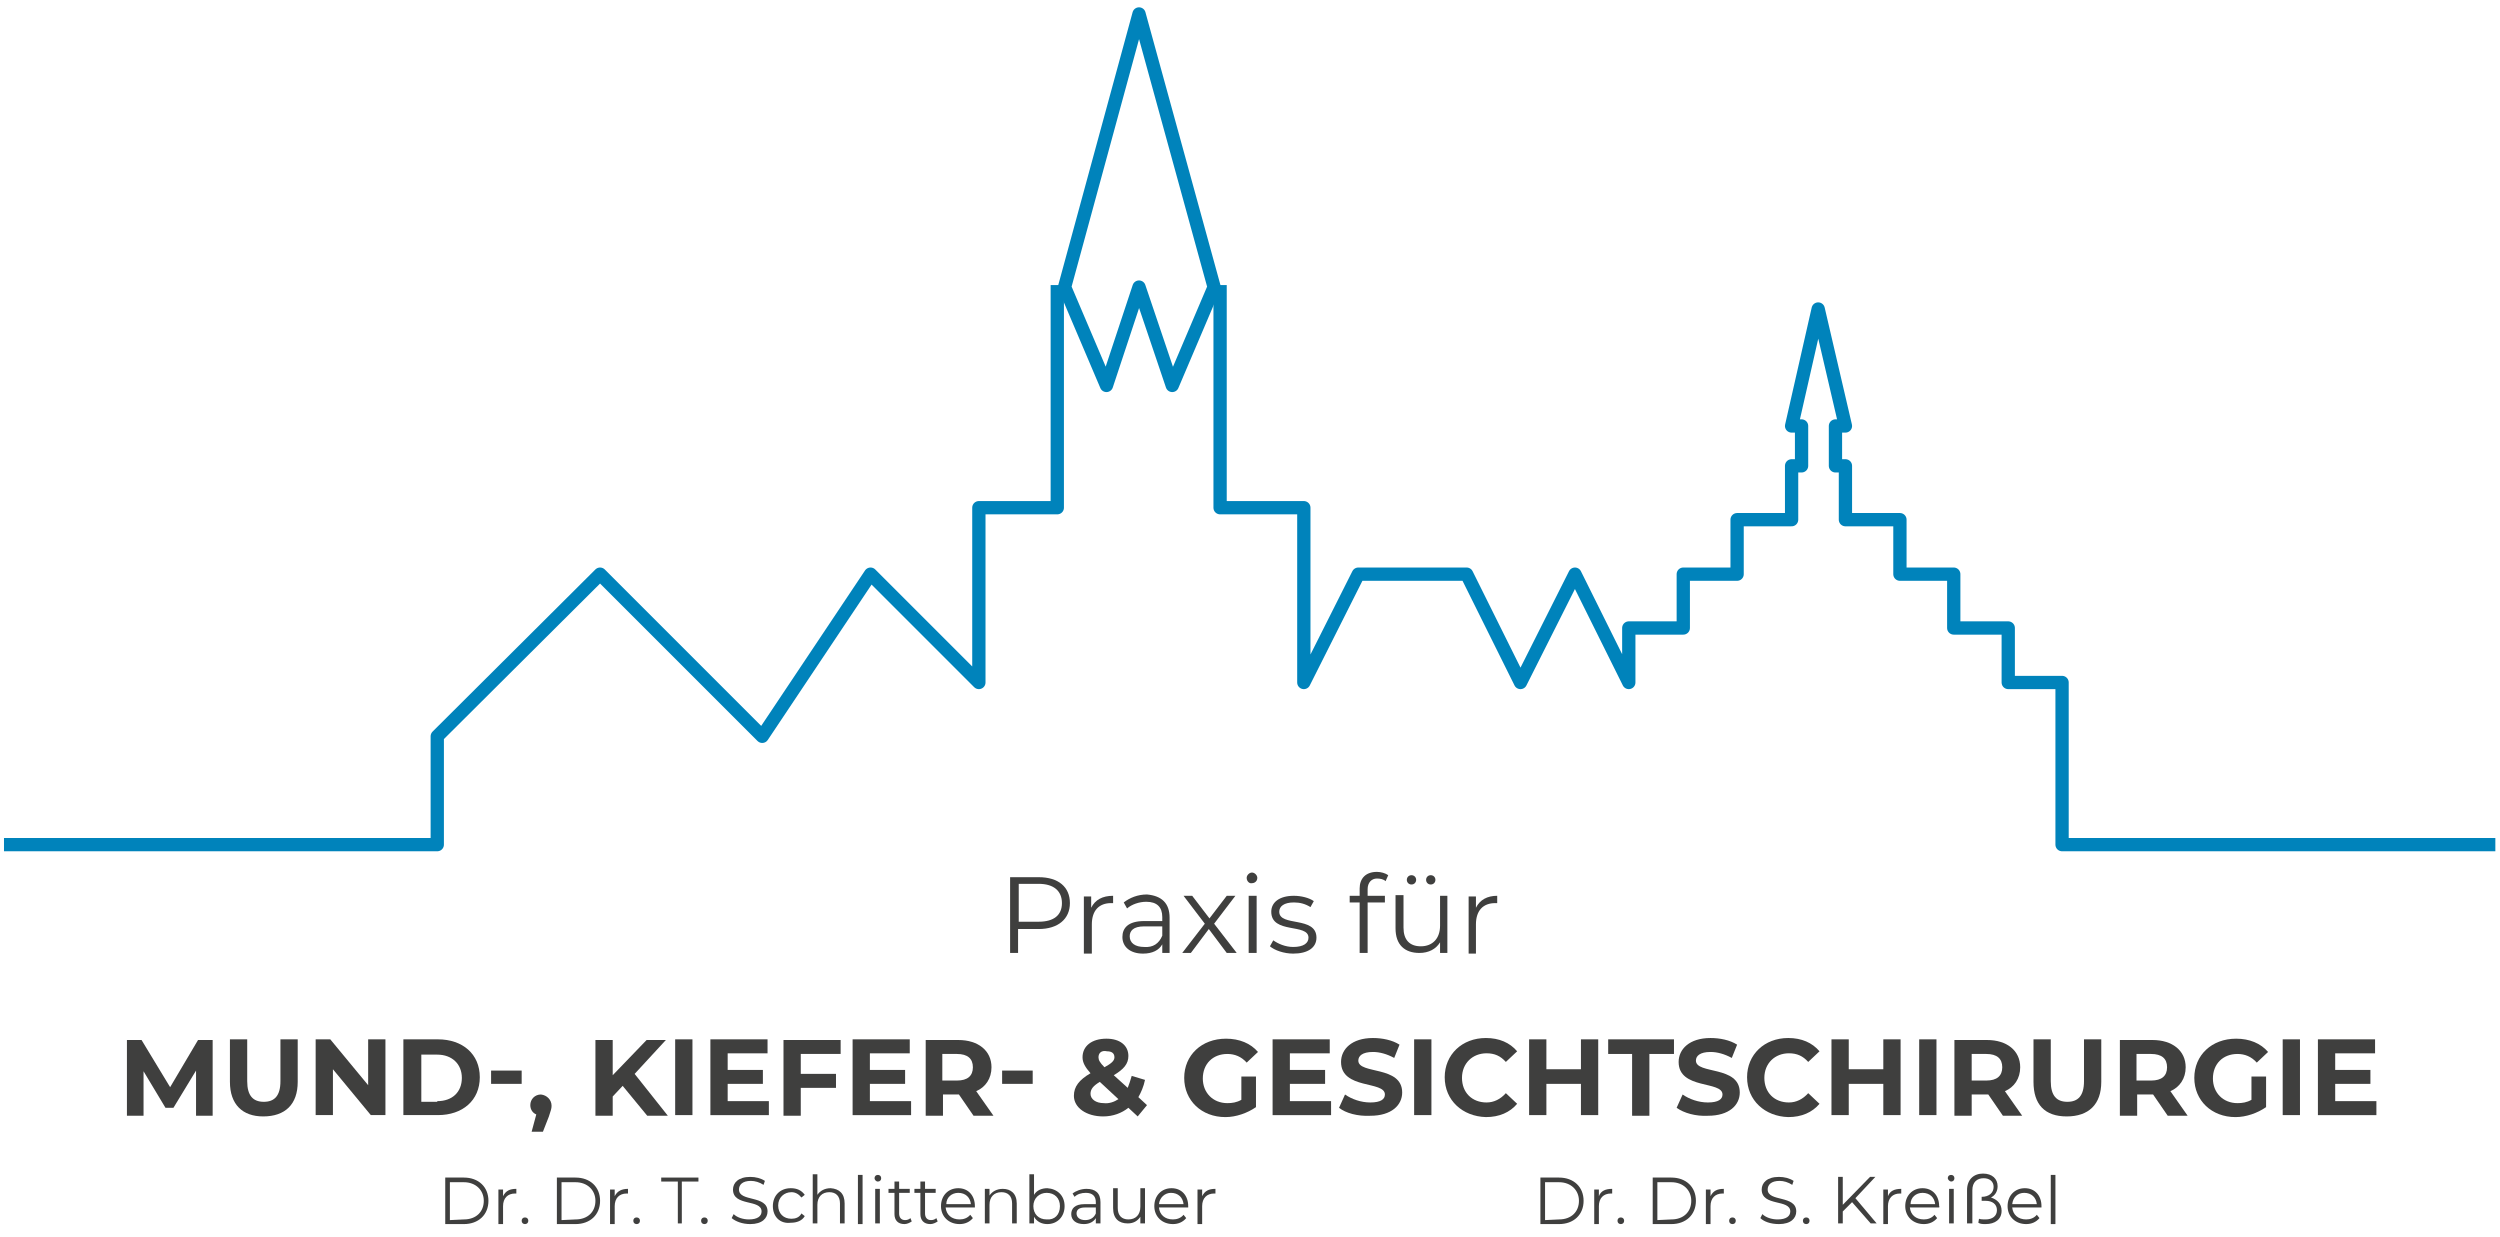 <?xml version="1.0" encoding="utf-8"?>
<!-- Generator: Adobe Illustrator 26.0.3, SVG Export Plug-In . SVG Version: 6.00 Build 0)  -->
<svg version="1.1" id="Ebene_1" xmlns="http://www.w3.org/2000/svg" xmlns:xlink="http://www.w3.org/1999/xlink" x="0px" y="0px"
	 viewBox="0 0 376.2 186.1" style="enable-background:new 0 0 376.2 186.1;" xml:space="preserve">
<style type="text/css">
	.st0{fill:none;stroke:#0083BB;stroke-width:2;stroke-linejoin:round;stroke-miterlimit:3;}
	.st1{fill:#3F3F3E;}
</style>
<g>
	<g id="skyline">
		<polyline class="st0" points="159.1,42.9 159.1,76.4 147.3,76.4 147.3,102.7 131,86.4 114.7,110.8 90.3,86.4 65.8,110.8 
			65.8,127.1 0.6,127.1 		"/>
		<polygon class="st0" points="171.4,2.1 160.2,43.2 166.5,58 171.4,43.2 176.4,58 182.7,43.2 		"/>
		<polyline class="st0" points="183.6,42.9 183.6,76.4 196.2,76.4 196.2,102.7 204.4,86.4 220.7,86.4 228.8,102.7 237,86.4 
			245.1,102.7 245.1,94.5 253.3,94.5 253.3,86.4 261.4,86.4 261.4,78.2 269.6,78.2 269.6,70.1 271.1,70.1 271.1,64.1 269.6,64.1 
			273.6,46.5 277.7,64.1 276.2,64.1 276.2,70.1 277.7,70.1 277.7,78.2 285.9,78.2 285.9,86.4 294,86.4 294,94.5 302.2,94.5 
			302.2,102.7 310.3,102.7 310.3,127.1 375.5,127.1 		"/>
	</g>
	<g>
		<path class="st1" d="M161,135.9c0,2.4-1.8,3.9-4.7,3.9h-3.1v3.6H152V132h4.3C159.3,132,161,133.5,161,135.9z M159.8,135.9
			c0-1.8-1.2-2.9-3.5-2.9h-3v5.7h3C158.6,138.7,159.8,137.7,159.8,135.9z"/>
		<path class="st1" d="M167.5,134.8v1.1c-0.1,0-0.2,0-0.3,0c-1.8,0-2.9,1.1-2.9,3.2v4.4h-1.2v-8.6h1.1v1.7
			C164.8,135.4,165.9,134.8,167.5,134.8z"/>
		<path class="st1" d="M176,138.1v5.3h-1.1v-1.3c-0.5,0.9-1.5,1.4-2.9,1.4c-1.9,0-3.1-1-3.1-2.5c0-1.3,0.8-2.4,3.3-2.4h2.7V138
			c0-1.5-0.8-2.3-2.4-2.3c-1.1,0-2.2,0.4-2.9,1l-0.5-0.9c0.9-0.7,2.1-1.2,3.5-1.2C174.8,134.8,176,135.9,176,138.1z M174.9,140.8
			v-1.4h-2.7c-1.7,0-2.2,0.7-2.2,1.5c0,1,0.8,1.6,2.2,1.6C173.5,142.6,174.4,142,174.9,140.8z"/>
		<path class="st1" d="M184.6,143.4l-2.7-3.6l-2.7,3.6h-1.3l3.4-4.4l-3.2-4.2h1.3l2.6,3.4l2.6-3.4h1.3l-3.2,4.2l3.4,4.4H184.6z"/>
		<path class="st1" d="M187.6,132.1c0-0.4,0.4-0.8,0.8-0.8s0.8,0.4,0.8,0.8c0,0.5-0.4,0.8-0.8,0.8C188,133,187.6,132.6,187.6,132.1z
			 M187.9,134.8h1.2v8.6h-1.2V134.8z"/>
		<path class="st1" d="M191.1,142.4l0.5-0.9c0.7,0.5,1.8,1,3,1c1.6,0,2.3-0.6,2.3-1.4c0-2.2-5.6-0.5-5.6-3.9c0-1.4,1.2-2.4,3.4-2.4
			c1.1,0,2.3,0.3,3,0.8l-0.5,0.9c-0.8-0.5-1.6-0.7-2.5-0.7c-1.5,0-2.2,0.6-2.2,1.4c0,2.3,5.6,0.6,5.6,3.9c0,1.5-1.3,2.4-3.5,2.4
			C193.2,143.5,191.8,143,191.1,142.4z"/>
		<path class="st1" d="M205.8,133.8v1h2.6v1h-2.6v7.6h-1.2v-7.6h-1.5v-1h1.5v-1.1c0-1.5,0.9-2.5,2.6-2.5c0.6,0,1.3,0.2,1.7,0.5
			l-0.4,0.9c-0.3-0.3-0.8-0.4-1.3-0.4C206.4,132.2,205.8,132.8,205.8,133.8z"/>
		<path class="st1" d="M217.8,134.8v8.6h-1.1v-1.6c-0.6,1-1.7,1.6-3.1,1.6c-2.2,0-3.6-1.2-3.6-3.7v-5h1.2v4.9c0,1.8,0.9,2.8,2.6,2.8
			c1.8,0,2.9-1.2,2.9-3.1v-4.5H217.8z M211.7,132.4c0-0.4,0.3-0.7,0.7-0.7s0.7,0.3,0.7,0.7s-0.3,0.7-0.7,0.7
			C212,133.1,211.7,132.8,211.7,132.4z M214.6,132.4c0-0.4,0.3-0.7,0.7-0.7s0.7,0.3,0.7,0.7s-0.3,0.7-0.7,0.7
			C214.9,133.1,214.6,132.8,214.6,132.4z"/>
		<path class="st1" d="M225.3,134.8v1.1c-0.1,0-0.2,0-0.3,0c-1.8,0-2.9,1.1-2.9,3.2v4.4H221v-8.6h1.1v1.7
			C222.7,135.4,223.8,134.8,225.3,134.8z"/>
	</g>
	<g>
		<path class="st1" d="M29.5,167.9v-6.8l-3.4,5.6h-1.2l-3.3-5.5v6.7h-2.5v-11.4h2.2l4.3,7.1l4.2-7.1H32v11.4H29.5z"/>
		<path class="st1" d="M34.6,162.8v-6.4h2.6v6.3c0,2.2,0.9,3.1,2.5,3.1s2.5-0.9,2.5-3.1v-6.3h2.6v6.4c0,3.4-1.9,5.2-5.2,5.2
			C36.5,168,34.6,166.2,34.6,162.8z"/>
		<path class="st1" d="M58,156.4v11.4h-2.2l-5.7-6.9v6.9h-2.6v-11.4h2.2l5.7,6.9v-6.9H58z"/>
		<path class="st1" d="M60.7,156.4h5.2c3.7,0,6.3,2.2,6.3,5.7s-2.6,5.7-6.3,5.7h-5.2V156.4z M65.8,165.7c2.3,0,3.7-1.4,3.7-3.5
			s-1.5-3.5-3.7-3.5h-2.4v7.1h2.4V165.7z"/>
		<path class="st1" d="M73.9,161.1h4.6v2h-4.6V161.1z"/>
		<path class="st1" d="M83,166.4c0,0.4-0.1,0.7-0.4,1.6l-0.9,2.3H80l0.7-2.6c-0.5-0.2-0.9-0.7-0.9-1.4c0-0.9,0.7-1.6,1.6-1.6
			C82.3,164.8,83,165.5,83,166.4z"/>
		<path class="st1" d="M93.7,163.4l-1.5,1.6v2.9h-2.6v-11.4h2.6v5.3l5.1-5.3h2.9l-4.7,5.1l5,6.3h-3.1L93.7,163.4z"/>
		<path class="st1" d="M101.6,156.4h2.6v11.4h-2.6V156.4z"/>
		<path class="st1" d="M115.7,165.7v2.1h-8.8v-11.4h8.6v2.1h-6v2.5h5.3v2.1h-5.3v2.6L115.7,165.7L115.7,165.7z"/>
		<path class="st1" d="M120.5,158.6v3h5.3v2.1h-5.3v4.2h-2.6v-11.4h8.6v2.1L120.5,158.6L120.5,158.6z"/>
		<path class="st1" d="M137.1,165.7v2.1h-8.8v-11.4h8.6v2.1h-6v2.5h5.3v2.1h-5.3v2.6L137.1,165.7L137.1,165.7z"/>
		<path class="st1" d="M146.5,167.9l-2.2-3.2h-0.1h-2.3v3.2h-2.6v-11.4h4.9c3,0,5,1.6,5,4.1c0,1.7-0.9,3-2.3,3.6l2.6,3.7
			L146.5,167.9L146.5,167.9z M144,158.6h-2.2v4h2.2c1.6,0,2.4-0.7,2.4-2S145.6,158.6,144,158.6z"/>
		<path class="st1" d="M150.8,161.1h4.6v2h-4.6V161.1z"/>
		<path class="st1" d="M171.2,168l-1.4-1.3c-1,0.8-2.3,1.3-3.8,1.3c-2.5,0-4.4-1.3-4.4-3.1c0-1.4,0.8-2.4,2.5-3.4
			c-0.8-0.9-1.2-1.6-1.2-2.4c0-1.7,1.4-2.8,3.6-2.8c2,0,3.3,1,3.3,2.6c0,1.2-0.7,2-2.2,2.9l2.1,1.9c0.2-0.5,0.4-1.1,0.6-1.8l2,0.6
			c-0.2,1-0.6,1.9-1,2.6l1.3,1.2L171.2,168z M168.3,165.4l-2.8-2.6c-1,0.6-1.4,1.1-1.4,1.8c0,0.8,0.8,1.4,2,1.4
			C166.9,166.1,167.7,165.8,168.3,165.4z M165.3,159.1c0,0.4,0.2,0.8,0.9,1.5c1.1-0.6,1.5-1,1.5-1.5c0-0.6-0.4-0.9-1.1-0.9
			C165.7,158,165.3,158.5,165.3,159.1z"/>
		<path class="st1" d="M186.6,162h2.4v4.6c-1.3,0.9-3,1.5-4.6,1.5c-3.6,0-6.2-2.5-6.2-5.9s2.6-5.9,6.3-5.9c2,0,3.7,0.7,4.8,2
			l-1.7,1.6c-0.8-0.9-1.8-1.3-2.9-1.3c-2.2,0-3.7,1.5-3.7,3.7c0,2.1,1.5,3.7,3.7,3.7c0.7,0,1.4-0.1,2.1-0.5V162H186.6z"/>
		<path class="st1" d="M200.3,165.7v2.1h-8.8v-11.4h8.6v2.1h-6v2.5h5.3v2.1h-5.3v2.6L200.3,165.7L200.3,165.7z"/>
		<path class="st1" d="M201.5,166.7l0.9-2c1,0.7,2.4,1.2,3.8,1.2c1.6,0,2.2-0.5,2.2-1.2c0-2.1-6.6-0.7-6.6-4.9
			c0-1.9,1.6-3.6,4.8-3.6c1.4,0,2.9,0.3,4,1l-0.8,2c-1.1-0.6-2.2-0.9-3.2-0.9c-1.6,0-2.2,0.6-2.2,1.3c0,2.1,6.6,0.7,6.6,4.8
			c0,1.9-1.6,3.5-4.8,3.5C204.3,168,202.5,167.5,201.5,166.7z"/>
		<path class="st1" d="M212.8,156.4h2.6v11.4h-2.6V156.4z"/>
		<path class="st1" d="M217.4,162.1c0-3.4,2.6-5.9,6.2-5.9c2,0,3.6,0.7,4.7,2l-1.7,1.6c-0.8-0.9-1.7-1.3-2.9-1.3
			c-2.1,0-3.7,1.5-3.7,3.7s1.5,3.7,3.7,3.7c1.1,0,2.1-0.5,2.9-1.4l1.7,1.6c-1.1,1.3-2.7,2-4.7,2C220.1,168,217.4,165.6,217.4,162.1z
			"/>
		<path class="st1" d="M240.5,156.4v11.4h-2.6v-4.7h-5.2v4.7h-2.6v-11.4h2.6v4.5h5.2v-4.5H240.5z"/>
		<path class="st1" d="M245.6,158.6H242v-2.2h9.9v2.2h-3.7v9.3h-2.6L245.6,158.6L245.6,158.6z"/>
		<path class="st1" d="M252.3,166.7l0.9-2c1,0.7,2.4,1.2,3.8,1.2c1.6,0,2.2-0.5,2.2-1.2c0-2.1-6.6-0.7-6.6-4.9
			c0-1.9,1.6-3.6,4.8-3.6c1.4,0,2.9,0.3,4,1l-0.8,2c-1.1-0.6-2.2-0.9-3.2-0.9c-1.6,0-2.2,0.6-2.2,1.3c0,2.1,6.6,0.7,6.6,4.8
			c0,1.9-1.6,3.5-4.8,3.5C255.2,168,253.4,167.5,252.3,166.7z"/>
		<path class="st1" d="M262.9,162.1c0-3.4,2.6-5.9,6.2-5.9c2,0,3.6,0.7,4.7,2l-1.7,1.6c-0.8-0.9-1.7-1.3-2.9-1.3
			c-2.1,0-3.7,1.5-3.7,3.7s1.5,3.7,3.7,3.7c1.1,0,2.1-0.5,2.9-1.4l1.7,1.6c-1.1,1.3-2.7,2-4.7,2C265.6,168,262.9,165.6,262.9,162.1z
			"/>
		<path class="st1" d="M286,156.4v11.4h-2.6v-4.7h-5.2v4.7h-2.6v-11.4h2.6v4.5h5.2v-4.5H286z"/>
		<path class="st1" d="M288.8,156.4h2.6v11.4h-2.6V156.4z"/>
		<path class="st1" d="M301.4,167.9l-2.2-3.2H299h-2.3v3.2h-2.6v-11.4h4.9c3,0,5,1.6,5,4.1c0,1.7-0.9,3-2.3,3.6l2.6,3.7L301.4,167.9
			L301.4,167.9z M298.9,158.6h-2.2v4h2.2c1.6,0,2.4-0.7,2.4-2S300.5,158.6,298.9,158.6z"/>
		<path class="st1" d="M306,162.8v-6.4h2.6v6.3c0,2.2,0.9,3.1,2.5,3.1s2.5-0.9,2.5-3.1v-6.3h2.6v6.4c0,3.4-1.9,5.2-5.2,5.2
			S306,166.2,306,162.8z"/>
		<path class="st1" d="M326.2,167.9l-2.2-3.2h-0.1h-2.3v3.2H319v-11.4h4.9c3,0,5,1.6,5,4.1c0,1.7-0.9,3-2.3,3.6l2.6,3.7L326.2,167.9
			L326.2,167.9z M323.7,158.6h-2.2v4h2.2c1.6,0,2.4-0.7,2.4-2S325.3,158.6,323.7,158.6z"/>
		<path class="st1" d="M338.6,162h2.4v4.6c-1.3,0.9-3,1.5-4.6,1.5c-3.6,0-6.2-2.5-6.2-5.9s2.6-5.9,6.3-5.9c2,0,3.7,0.7,4.8,2
			l-1.7,1.6c-0.8-0.9-1.8-1.3-2.9-1.3c-2.2,0-3.7,1.5-3.7,3.7c0,2.1,1.5,3.7,3.7,3.7c0.7,0,1.4-0.1,2.1-0.5V162H338.6z"/>
		<path class="st1" d="M343.5,156.4h2.6v11.4h-2.6V156.4z"/>
		<path class="st1" d="M357.6,165.7v2.1h-8.8v-11.4h8.6v2.1h-6v2.5h5.3v2.1h-5.3v2.6L357.6,165.7L357.6,165.7z"/>
	</g>
	<g>
		<path class="st1" d="M67,177.2h2.8c2.2,0,3.7,1.4,3.7,3.5s-1.5,3.5-3.7,3.5H67V177.2z M69.8,183.5c1.9,0,3-1.2,3-2.8
			s-1.2-2.8-3-2.8h-2.1v5.7L69.8,183.5L69.8,183.5z"/>
		<path class="st1" d="M77.7,178.9v0.7c-0.1,0-0.1,0-0.2,0c-1.1,0-1.8,0.7-1.8,1.9v2.7H75V179h0.7v1
			C76.1,179.2,76.7,178.9,77.7,178.9z"/>
		<path class="st1" d="M78.5,183.7c0-0.3,0.2-0.5,0.5-0.5s0.5,0.2,0.5,0.5s-0.2,0.5-0.5,0.5S78.5,184,78.5,183.7z"/>
		<path class="st1" d="M83.8,177.2h2.8c2.2,0,3.7,1.4,3.7,3.5s-1.5,3.5-3.7,3.5h-2.8V177.2z M86.6,183.5c1.9,0,3-1.2,3-2.8
			s-1.2-2.8-3-2.8h-2.1v5.7L86.6,183.5L86.6,183.5z"/>
		<path class="st1" d="M94.5,178.9v0.7c-0.1,0-0.1,0-0.2,0c-1.1,0-1.8,0.7-1.8,1.9v2.7h-0.7V179h0.7v1
			C92.9,179.2,93.6,178.9,94.5,178.9z"/>
		<path class="st1" d="M95.3,183.7c0-0.3,0.2-0.5,0.5-0.5s0.5,0.2,0.5,0.5s-0.2,0.5-0.5,0.5S95.3,184,95.3,183.7z"/>
		<path class="st1" d="M102,177.8h-2.5v-0.6h5.6v0.6h-2.5v6.3H102V177.8z"/>
		<path class="st1" d="M105.5,183.7c0-0.3,0.2-0.5,0.5-0.5s0.5,0.2,0.5,0.5s-0.2,0.5-0.5,0.5S105.5,184,105.5,183.7z"/>
		<path class="st1" d="M110.1,183.3l0.3-0.6c0.5,0.5,1.4,0.8,2.3,0.8c1.3,0,1.9-0.5,1.9-1.2c0-1.9-4.3-0.7-4.3-3.3
			c0-1,0.8-1.9,2.6-1.9c0.8,0,1.6,0.2,2.2,0.6l-0.2,0.6c-0.6-0.4-1.3-0.6-1.9-0.6c-1.3,0-1.8,0.6-1.8,1.3c0,1.9,4.3,0.8,4.3,3.3
			c0,1-0.8,1.9-2.6,1.9C111.7,184.2,110.7,183.8,110.1,183.3z"/>
		<path class="st1" d="M116.3,181.5c0-1.6,1.1-2.7,2.7-2.7c0.9,0,1.6,0.3,2.1,1l-0.5,0.4c-0.4-0.5-0.9-0.8-1.5-0.8c-1.1,0-2,0.8-2,2
			s0.8,2,2,2c0.6,0,1.2-0.2,1.5-0.8l0.5,0.4c-0.4,0.7-1.2,1-2.1,1C117.4,184.2,116.3,183.1,116.3,181.5z"/>
		<path class="st1" d="M127.1,181.1v3h-0.7v-3c0-1.1-0.6-1.7-1.6-1.7c-1.1,0-1.8,0.7-1.8,1.9v2.8h-0.7v-7.4h0.7v3.1
			c0.4-0.6,1.1-1,2-1C126.3,178.9,127.1,179.6,127.1,181.1z"/>
		<path class="st1" d="M129.1,176.8h0.7v7.4h-0.7V176.8z"/>
		<path class="st1" d="M131.6,177.3c0-0.3,0.2-0.5,0.5-0.5s0.5,0.2,0.5,0.5s-0.2,0.5-0.5,0.5S131.6,177.5,131.6,177.3z M131.7,178.9
			h0.7v5.2h-0.7V178.9z"/>
		<path class="st1" d="M137.2,183.8c-0.3,0.2-0.7,0.4-1.1,0.4c-1,0-1.5-0.6-1.5-1.5v-3.2h-0.9v-0.6h0.9v-1.1h0.7v1.1h1.6v0.6h-1.6
			v3.1c0,0.6,0.3,1,0.9,1c0.3,0,0.6-0.1,0.8-0.3L137.2,183.8z"/>
		<path class="st1" d="M141.1,183.8c-0.3,0.2-0.7,0.4-1.1,0.4c-1,0-1.5-0.6-1.5-1.5v-3.2h-0.9v-0.6h0.9v-1.1h0.7v1.1h1.6v0.6h-1.6
			v3.1c0,0.6,0.3,1,0.9,1c0.3,0,0.6-0.1,0.8-0.3L141.1,183.8z"/>
		<path class="st1" d="M146.7,181.7h-4.4c0.1,1.1,0.9,1.8,2.1,1.8c0.6,0,1.2-0.2,1.6-0.7l0.4,0.5c-0.5,0.6-1.2,0.9-2,0.9
			c-1.6,0-2.8-1.1-2.8-2.7c0-1.6,1.1-2.7,2.6-2.7s2.5,1.1,2.5,2.7C146.7,181.6,146.7,181.7,146.7,181.7z M142.4,181.2h3.7
			c-0.1-1-0.8-1.7-1.9-1.7C143.2,179.5,142.4,180.2,142.4,181.2z"/>
		<path class="st1" d="M153,181.1v3h-0.7v-3c0-1.1-0.6-1.7-1.6-1.7c-1.1,0-1.8,0.7-1.8,1.9v2.8h-0.7v-5.2h0.7v1c0.4-0.6,1.1-1,2-1
			C152.1,178.9,153,179.6,153,181.1z"/>
		<path class="st1" d="M160.2,181.5c0,1.6-1.1,2.7-2.6,2.7c-0.9,0-1.6-0.4-2-1.1v1h-0.7v-7.4h0.7v3.1c0.4-0.7,1.2-1,2-1
			C159.1,178.9,160.2,179.9,160.2,181.5z M159.5,181.5c0-1.2-0.8-2-2-2c-1.1,0-2,0.8-2,2s0.8,2,2,2
			C158.7,183.6,159.5,182.8,159.5,181.5z"/>
		<path class="st1" d="M165.6,180.9v3.2h-0.7v-0.8c-0.3,0.5-0.9,0.9-1.8,0.9c-1.2,0-1.9-0.6-1.9-1.5c0-0.8,0.5-1.5,2-1.5h1.7v-0.3
			c0-0.9-0.5-1.4-1.5-1.4c-0.7,0-1.3,0.2-1.7,0.6l-0.3-0.5c0.5-0.4,1.3-0.7,2.1-0.7C164.8,178.9,165.6,179.5,165.6,180.9z
			 M164.9,182.6v-0.9h-1.6c-1,0-1.3,0.4-1.3,0.9c0,0.6,0.5,1,1.3,1C164,183.6,164.6,183.3,164.9,182.6z"/>
		<path class="st1" d="M172.3,178.9v5.2h-0.7v-1c-0.4,0.6-1,1-1.9,1c-1.3,0-2.2-0.7-2.2-2.3v-3h0.7v3c0,1.1,0.6,1.7,1.6,1.7
			c1.1,0,1.8-0.7,1.8-1.9v-2.8h0.7V178.9z"/>
		<path class="st1" d="M178.8,181.7h-4.4c0.1,1.1,0.9,1.8,2.1,1.8c0.6,0,1.2-0.2,1.6-0.7l0.4,0.5c-0.5,0.6-1.2,0.9-2,0.9
			c-1.6,0-2.8-1.1-2.8-2.7c0-1.6,1.1-2.7,2.6-2.7s2.5,1.1,2.5,2.7C178.8,181.6,178.8,181.7,178.8,181.7z M174.4,181.2h3.7
			c-0.1-1-0.8-1.7-1.9-1.7C175.3,179.5,174.5,180.2,174.4,181.2z"/>
		<path class="st1" d="M182.9,178.9v0.7c-0.1,0-0.1,0-0.2,0c-1.1,0-1.8,0.7-1.8,1.9v2.7h-0.7V179h0.7v1
			C181.3,179.2,181.9,178.9,182.9,178.9z"/>
	</g>
	<g>
		<path class="st1" d="M231.8,177.2h2.8c2.2,0,3.7,1.4,3.7,3.5s-1.5,3.5-3.7,3.5h-2.8V177.2z M234.6,183.5c1.9,0,3-1.2,3-2.8
			s-1.2-2.8-3-2.8h-2.1v5.7L234.6,183.5L234.6,183.5z"/>
		<path class="st1" d="M242.6,178.9v0.7c-0.1,0-0.1,0-0.2,0c-1.1,0-1.8,0.7-1.8,1.9v2.7h-0.7V179h0.7v1
			C240.9,179.2,241.6,178.9,242.6,178.9z"/>
		<path class="st1" d="M243.4,183.7c0-0.3,0.2-0.5,0.5-0.5s0.5,0.2,0.5,0.5s-0.2,0.5-0.5,0.5C243.6,184.2,243.4,184,243.4,183.7z"/>
		<path class="st1" d="M248.7,177.2h2.8c2.2,0,3.7,1.4,3.7,3.5s-1.5,3.5-3.7,3.5h-2.8V177.2z M251.5,183.5c1.9,0,3-1.2,3-2.8
			s-1.2-2.8-3-2.8h-2.1v5.7L251.5,183.5L251.5,183.5z"/>
		<path class="st1" d="M259.4,178.9v0.7c-0.1,0-0.1,0-0.2,0c-1.1,0-1.8,0.7-1.8,1.9v2.7h-0.7V179h0.7v1
			C257.8,179.2,258.4,178.9,259.4,178.9z"/>
		<path class="st1" d="M260.2,183.7c0-0.3,0.2-0.5,0.5-0.5s0.5,0.2,0.5,0.5s-0.2,0.5-0.5,0.5C260.4,184.2,260.2,184,260.2,183.7z"/>
		<path class="st1" d="M264.9,183.3l0.3-0.6c0.5,0.5,1.4,0.8,2.3,0.8c1.3,0,1.9-0.5,1.9-1.2c0-1.9-4.3-0.7-4.3-3.3
			c0-1,0.8-1.9,2.6-1.9c0.8,0,1.6,0.2,2.2,0.6l-0.2,0.6c-0.6-0.4-1.3-0.6-1.9-0.6c-1.3,0-1.8,0.6-1.8,1.3c0,1.9,4.3,0.8,4.3,3.3
			c0,1-0.8,1.9-2.6,1.9C266.4,184.2,265.4,183.8,264.9,183.3z"/>
		<path class="st1" d="M271.3,183.7c0-0.3,0.2-0.5,0.5-0.5s0.5,0.2,0.5,0.5s-0.2,0.5-0.5,0.5S271.3,184,271.3,183.7z"/>
		<path class="st1" d="M278.7,180.9l-1.4,1.4v1.8h-0.7v-7h0.7v4.2l4.1-4.2h0.8l-3,3.2l3.2,3.8h-0.9L278.7,180.9z"/>
		<path class="st1" d="M286.1,178.9v0.7c-0.1,0-0.1,0-0.2,0c-1.1,0-1.8,0.7-1.8,1.9v2.7h-0.7V179h0.7v1
			C284.4,179.2,285.1,178.9,286.1,178.9z"/>
		<path class="st1" d="M291.8,181.7h-4.4c0.1,1.1,0.9,1.8,2.1,1.8c0.6,0,1.2-0.2,1.6-0.7l0.4,0.5c-0.5,0.6-1.2,0.9-2,0.9
			c-1.6,0-2.8-1.1-2.8-2.7c0-1.6,1.1-2.7,2.6-2.7s2.5,1.1,2.5,2.7C291.9,181.6,291.8,181.7,291.8,181.7z M287.5,181.2h3.7
			c-0.1-1-0.8-1.7-1.9-1.7C288.3,179.5,287.5,180.2,287.5,181.2z"/>
		<path class="st1" d="M293.1,177.3c0-0.3,0.2-0.5,0.5-0.5s0.5,0.2,0.5,0.5s-0.2,0.5-0.5,0.5C293.4,177.8,293.1,177.5,293.1,177.3z
			 M293.3,178.9h0.7v5.2h-0.7V178.9z"/>
		<path class="st1" d="M301.2,182.2c0,1.3-1,2-2.4,2c-0.4,0-0.8,0-1.1-0.2l0.1-0.6c0.3,0.1,0.6,0.1,1,0.1c1,0,1.7-0.5,1.7-1.4
			s-0.7-1.4-1.7-1.4h-0.6v-0.6c1.1,0,1.8-0.6,1.8-1.5c0-0.8-0.6-1.3-1.5-1.3c-1,0-1.7,0.6-1.7,1.8v5H296v-5c0-1.6,1-2.5,2.4-2.5
			s2.2,0.8,2.2,1.9c0,0.8-0.4,1.4-1,1.7C300.5,180.5,301.2,181.1,301.2,182.2z"/>
		<path class="st1" d="M307.2,181.7h-4.4c0.1,1.1,0.9,1.8,2.1,1.8c0.6,0,1.2-0.2,1.6-0.7l0.4,0.5c-0.5,0.6-1.2,0.9-2,0.9
			c-1.6,0-2.8-1.1-2.8-2.7c0-1.6,1.1-2.7,2.6-2.7s2.5,1.1,2.5,2.7C307.2,181.6,307.2,181.7,307.2,181.7z M302.8,181.2h3.7
			c-0.1-1-0.8-1.7-1.9-1.7C303.6,179.5,302.9,180.2,302.8,181.2z"/>
		<path class="st1" d="M308.6,176.8h0.7v7.4h-0.7V176.8z"/>
	</g>
</g>
</svg>

